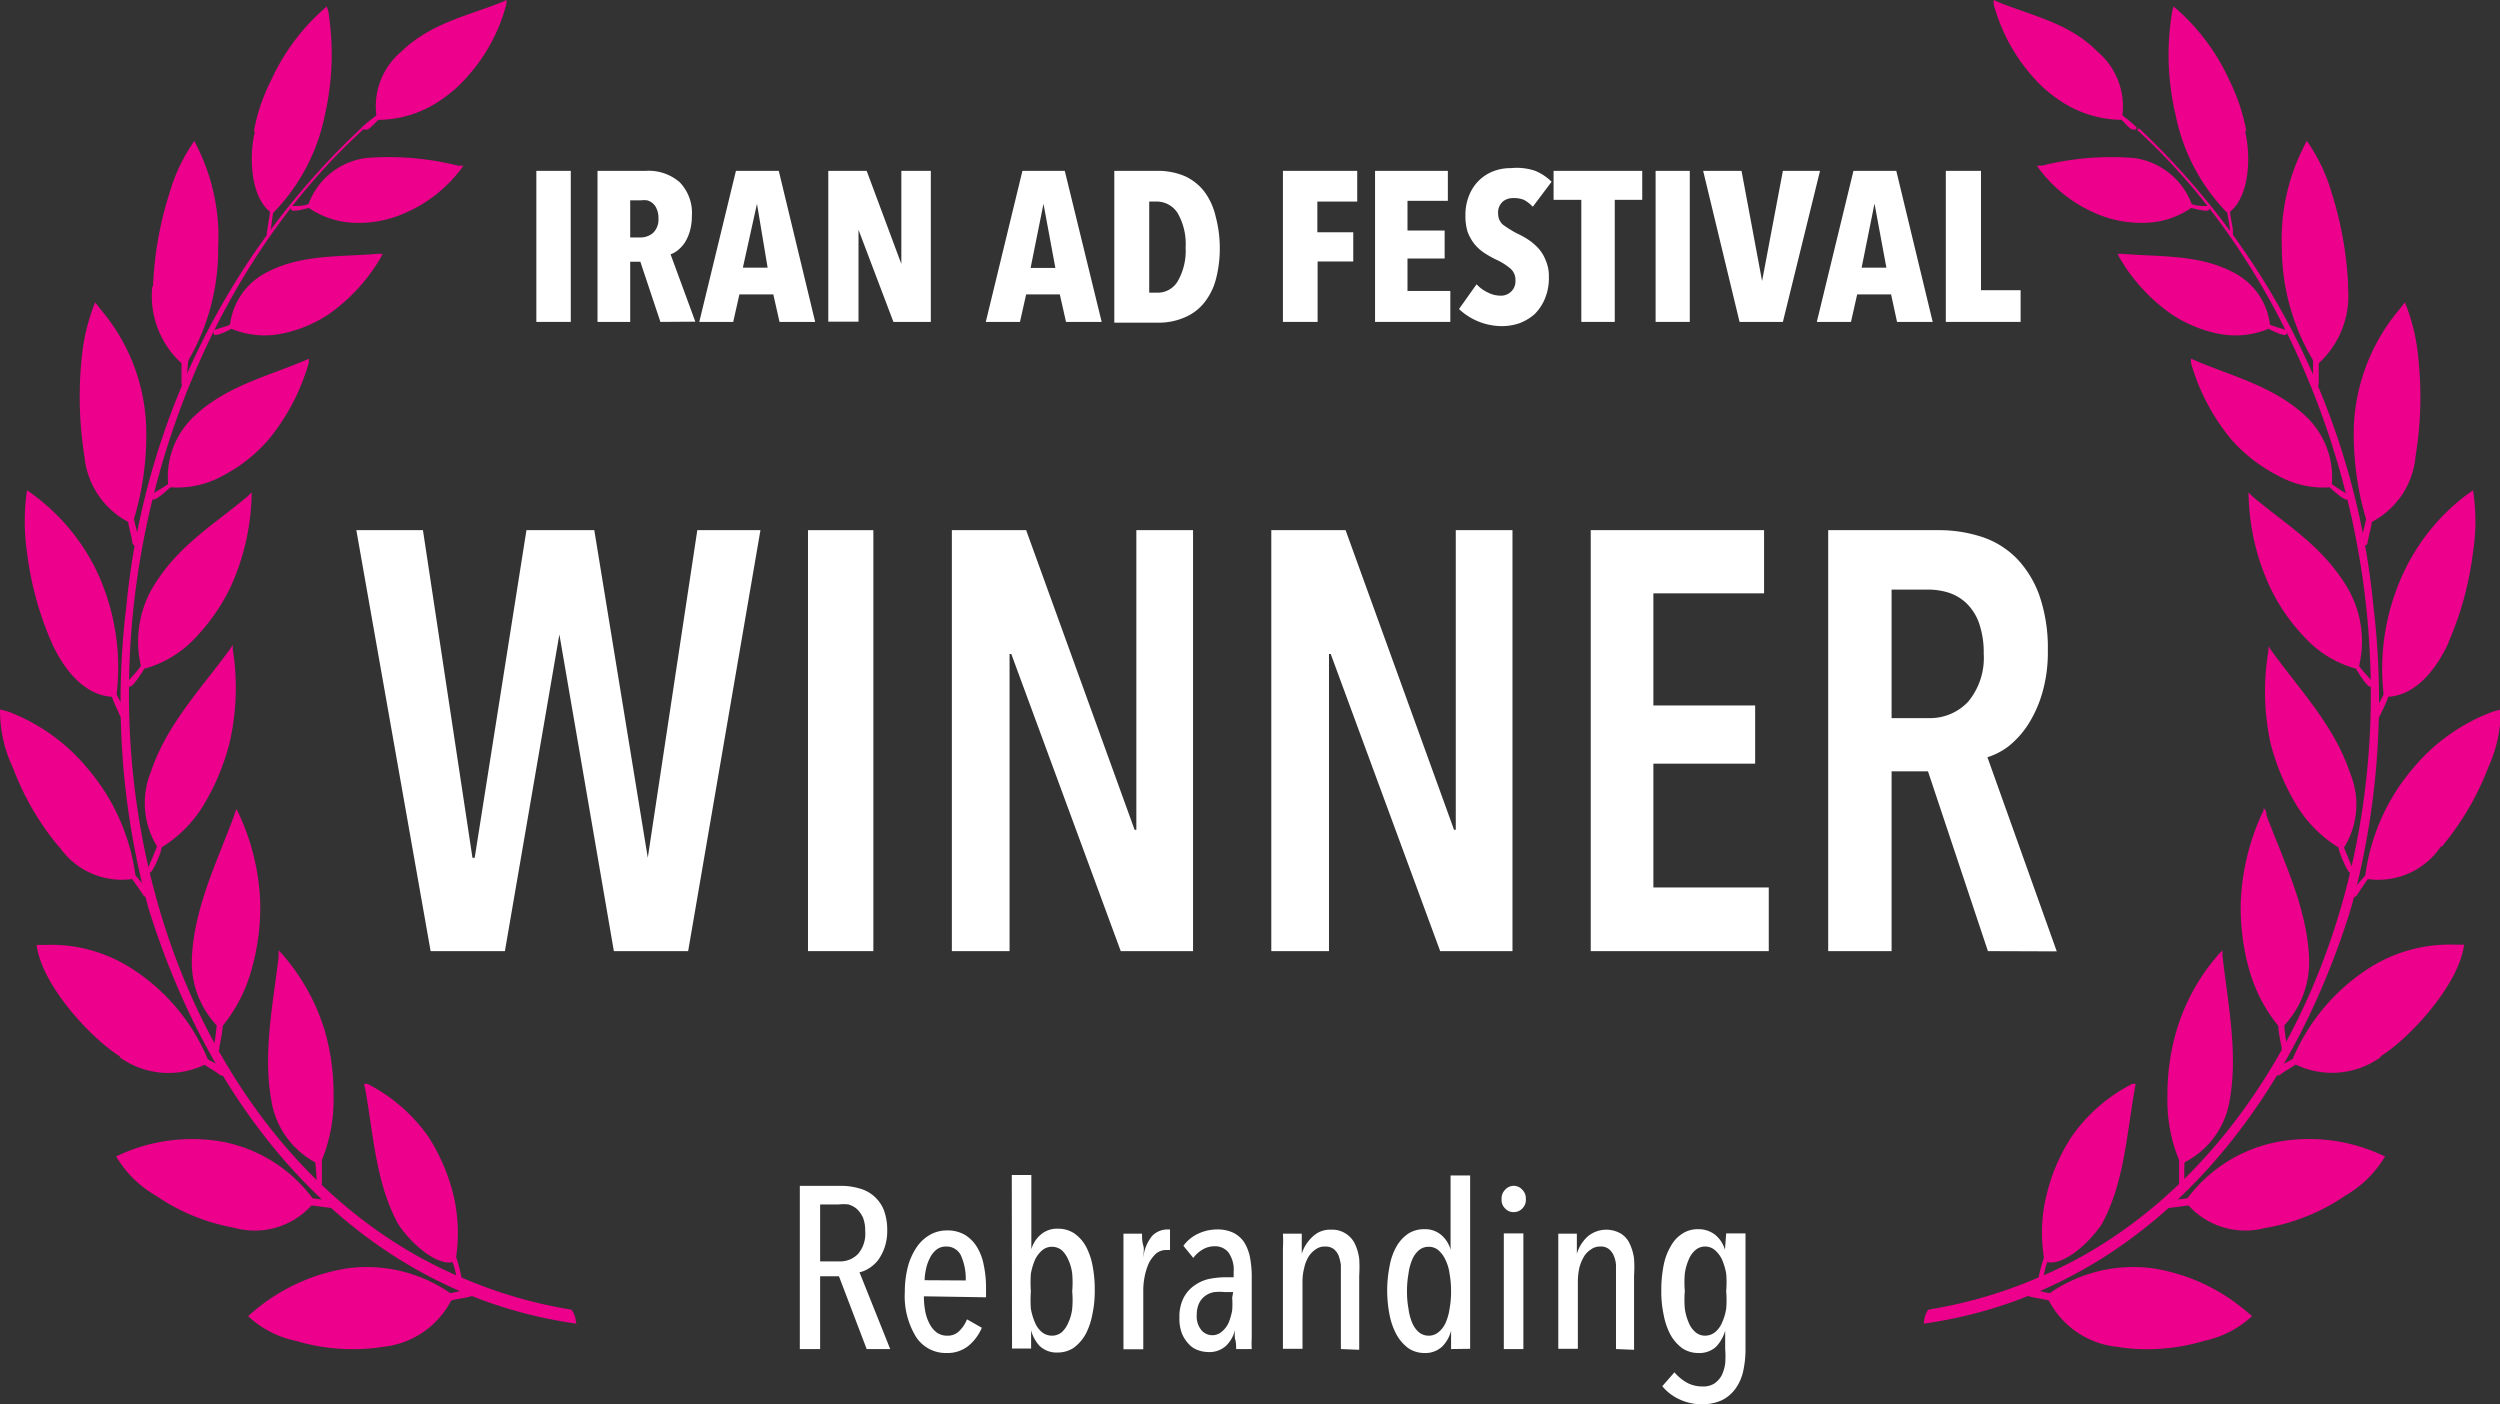 <svg xmlns="http://www.w3.org/2000/svg" viewBox="0 0 100.96 56.71"><rect x="0" y="0" width="100.96" height="56.71" fill="#333333" stroke="none"/><defs><style>.cls-1{fill:#ec008c;fill-rule:evenodd;}.cls-2{fill:#fff;}</style></defs><g id="Layer_2" data-name="Layer 2"><g id="Layer_1-2" data-name="Layer 1"><path class="cls-1" d="M77.65,53.46C86,52.3,92.15,45.71,94.94,36.69a31.77,31.77,0,0,0,.91-12.19A30.46,30.46,0,0,0,86.38,5.18s0,0,0,0l-.08.06s0,0,0,0c5.49,5,9,13,9.4,21.1.6,11.53-5,21.75-13.4,25.26a18.79,18.79,0,0,1-4.43,1.29.94.94,0,0,0-.17.54"></path><path class="cls-1" d="M98.57,34.19a3.05,3.05,0,0,1-2.95,1.31c-.06.09-.37.54-.41.61s-.15.17-.23.1a.15.15,0,0,1,0-.21c.17-.21.34-.43.54-.65a8.34,8.34,0,0,1,1.9-4.29,7.66,7.66,0,0,1,3.25-2.32l.32-.09a5.51,5.51,0,0,1-.5,2.33,11.2,11.2,0,0,1-1.88,3.21"></path><path class="cls-1" d="M88.47,8.4c.1,0,.67.19.74.07s0-.14-.06-.15c-.21,0-.44,0-.64-.08a2.9,2.9,0,0,0-2.34-1.86,11.57,11.57,0,0,0-3.71.31l-.2,0a.83.83,0,0,0,.08.12,5.62,5.62,0,0,0,2.28,1.8A4.58,4.58,0,0,0,86.55,9a3.42,3.42,0,0,0,1.92-.59"></path><path class="cls-1" d="M86.27,5.23s0,0-.13,0-.3-.24-.46-.39A4.53,4.53,0,0,1,83.1,4a5.34,5.34,0,0,1-1-.89A7.26,7.26,0,0,1,80.51.16l0-.16.2.09c1.46.58,2.88.86,4,2a2.89,2.89,0,0,1,1,2.57,5.6,5.6,0,0,1,.54.45c.08.06,0,.12,0,.12"></path><path class="cls-1" d="M91.58,13.26c.1.06.66.34.74.25s0-.16,0-.18c-.21-.08-.45-.13-.65-.22A2.72,2.72,0,0,0,90.19,11c-1.39-.74-3-.62-4.47-.75l-.2,0,.06.13a7.18,7.18,0,0,0,2.13,2.32,5.3,5.3,0,0,0,1.9.78,3.47,3.47,0,0,0,2-.2"></path><path class="cls-1" d="M98.89,25.94c-.46,1-1.27,2.13-2.45,2.2,0,.11-.26.6-.29.68s-.1.22-.2.17a.18.18,0,0,1-.08-.19c.12-.27.26-.48.39-.76A9.17,9.17,0,0,1,97,23.27,8.38,8.38,0,0,1,99.59,20l.28-.2a8.07,8.07,0,0,1,0,2.5,13,13,0,0,1-1,3.66"></path><path class="cls-1" d="M97.55,18.43a3.32,3.32,0,0,1-1.77,2.65c0,.12-.13.64-.15.72s0,.24-.15.23a.16.16,0,0,1-.11-.15c0-.28.13-.61.18-.92a12,12,0,0,1-.49-3.81,7.84,7.84,0,0,1,1.84-4.66l.22-.28a7.88,7.88,0,0,1,.55,2.34,14.8,14.8,0,0,1-.12,3.88"></path><path class="cls-1" d="M94.82,11.58a3.7,3.7,0,0,1-1.18,3.09c0,.11,0,.66,0,.73s0,.24-.1.26-.1,0-.13-.11c0-.29,0-.71,0-1A8.88,8.88,0,0,1,92.15,10,8.23,8.23,0,0,1,93,6a3,3,0,0,1,.16-.31,7.06,7.06,0,0,1,1,2.09,14.63,14.63,0,0,1,.67,3.77"></path><path class="cls-1" d="M90.67,5.33c.24,1,.17,2.59-.61,3.22,0,.13.1.6.11.7s0,.22,0,.27-.06,0-.11-.09c0-.29-.07-.54-.11-.83a7.87,7.87,0,0,1-2.1-4,10.52,10.52,0,0,1-.15-4,1.51,1.51,0,0,1,.08-.34,8.58,8.58,0,0,1,2.26,3,7.79,7.79,0,0,1,.67,2"></path><path class="cls-1" d="M94.08,19.68c.09.08.59.55.71.49s.06-.19,0-.22-.43-.26-.62-.4a3.38,3.38,0,0,0-1-2.69c-1.27-1.23-2.95-1.64-4.47-2.28a1.45,1.45,0,0,0-.22-.09l0,.16a8.47,8.47,0,0,0,1.64,3.11A6.31,6.31,0,0,0,92,19.21a3.73,3.73,0,0,0,2.09.47"></path><path class="cls-1" d="M95.14,27c.07.12.46.77.59.73s.11-.15.06-.21c-.16-.22-.37-.4-.52-.63a4.28,4.28,0,0,0-.48-3.17c-1-1.67-2.41-2.49-3.8-3.65l-.18-.18a1,1,0,0,0,0,.18,9.26,9.26,0,0,0,.87,3.66,7.74,7.74,0,0,0,1.45,2.07,4.37,4.37,0,0,0,2,1.2"></path><path class="cls-1" d="M94.45,34.25c0,.15.32.92.45,1s.14-.13.1-.2l-.34-.82a3.29,3.29,0,0,0,.25-3c-.63-1.9-2-3.33-3.14-4.9l-.16-.23c0,.06,0,.12,0,.17A9.88,9.88,0,0,0,91.69,30a9.31,9.31,0,0,0,1,2.43,5.15,5.15,0,0,0,1.74,1.79"></path><path class="cls-1" d="M96.13,42.7a3.37,3.37,0,0,1-3.42.29c-.08.06-.52.32-.57.37s-.19.13-.25,0a.14.14,0,0,1,0-.2c.22-.16.46-.25.7-.4a8.06,8.06,0,0,1,3-3.61,6.05,6.05,0,0,1,3.58-1h.34c-.21,1.64-2.23,3.8-3.36,4.5"></path><path class="cls-1" d="M92,41.42a6.38,6.38,0,0,0,.14.86c0,.08,0,.2.14.16s.09-.11.09-.15a6.64,6.64,0,0,1-.12-.88,3.77,3.77,0,0,0,1-2.74c-.09-2-1-3.84-1.72-5.74,0-.08,0-.17-.08-.26s0,.1-.08.14a9.46,9.46,0,0,0-.88,3.64,9.3,9.3,0,0,0,.33,2.67A6.26,6.26,0,0,0,92,41.42"></path><path class="cls-1" d="M91.51,49.58a3.1,3.1,0,0,1-3.13-.9l-.76.1a.14.14,0,0,1-.13-.12s0-.12.1-.17.49-.05.75-.1A5.93,5.93,0,0,1,92,46.11a7,7,0,0,1,4,.45l.32.14a4.48,4.48,0,0,1-1.6,1.58,8.13,8.13,0,0,1-3.17,1.3"></path><path class="cls-1" d="M88,46.85c0,.12,0,.57,0,.87,0,.08,0,.2.1.2a.15.15,0,0,0,.12-.12,8.43,8.43,0,0,1,0-.86A3.42,3.42,0,0,0,90,44.66c.41-1.94,0-3.95-.24-6a1.27,1.27,0,0,1,0-.28l-.12.11a8.24,8.24,0,0,0-1.75,3.15,9.19,9.19,0,0,0-.36,2.63A6.32,6.32,0,0,0,88,46.85"></path><path class="cls-1" d="M82.53,50.82a7.27,7.27,0,0,0-.2.74c0,.07-.06.17,0,.22s.12,0,.14-.07c.1-.24.1-.49.21-.74.57.13,1.54-.58,2.19-1.52.89-1.61,1-3.5,1.33-5.42a2.38,2.38,0,0,1,.05-.26l-.14,0a6.68,6.68,0,0,0-2.44,2.12,7.36,7.36,0,0,0-1,2.28,6.34,6.34,0,0,0-.13,2.6"></path><path class="cls-1" d="M85.61,54.4a3.51,3.51,0,0,1-2.87-1.88c-.2-.06-.55-.1-.77-.16-.06,0-.09-.07-.1-.16s0-.11.14-.13.49.12.77.15a5.94,5.94,0,0,1,4.16-1,7.63,7.63,0,0,1,3.72,1.69l.29.24a4.11,4.11,0,0,1-1.94,1,8,8,0,0,1-3.4.26"></path><path class="cls-1" d="M23.32,53.46C14.93,52.3,8.81,45.71,6,36.69a31.58,31.58,0,0,1-.9-12.19A30.45,30.45,0,0,1,14.58,5.18s0,0,0,0a.24.24,0,0,0,.08.06s0,0,0,0c-5.5,5-9,13-9.41,21.1-.59,11.53,5,21.75,13.41,25.26a18.57,18.57,0,0,0,4.42,1.29.94.94,0,0,1,.18.54"></path><path class="cls-1" d="M2.39,34.19A3.06,3.06,0,0,0,5.34,35.5c.06.09.38.54.42.61s.15.17.23.1A.17.17,0,0,0,6,36c-.16-.21-.34-.43-.53-.65a8.35,8.35,0,0,0-1.91-4.29A7.7,7.7,0,0,0,.34,28.74L0,28.65A5.37,5.37,0,0,0,.52,31a11,11,0,0,0,1.87,3.21"></path><path class="cls-1" d="M12.49,8.4c-.09,0-.66.19-.73.07s0-.14.05-.15c.21,0,.45,0,.65-.08a2.87,2.87,0,0,1,2.33-1.86,11.55,11.55,0,0,1,3.71.31l.21,0a.83.83,0,0,1-.08.12,5.65,5.65,0,0,1-2.29,1.8A4.55,4.55,0,0,1,14.41,9a3.47,3.47,0,0,1-1.92-.59"></path><path class="cls-1" d="M14.7,5.23s.05,0,.13,0,.29-.24.45-.39A4.49,4.49,0,0,0,17.86,4a5.34,5.34,0,0,0,1-.89A7,7,0,0,0,20.45.16a.45.45,0,0,0,0-.16l-.19.09c-1.47.58-2.88.86-4.06,2a2.88,2.88,0,0,0-1,2.57c-.18.14-.37.28-.55.45s0,.12.06.12"></path><path class="cls-1" d="M9.38,13.26c-.1.06-.65.34-.73.25a.14.14,0,0,1,0-.18c.2-.08.45-.13.64-.22A2.74,2.74,0,0,1,10.77,11c1.39-.74,3-.62,4.47-.75l.21,0a1.39,1.39,0,0,0-.06.13,7.29,7.29,0,0,1-2.13,2.32,5.28,5.28,0,0,1-1.91.78,3.48,3.48,0,0,1-2-.2"></path><path class="cls-1" d="M2.08,25.94c.45,1,1.26,2.13,2.45,2.2,0,.11.25.6.28.68s.1.22.2.17a.16.16,0,0,0,.08-.19c-.11-.27-.25-.48-.38-.76A9.17,9.17,0,0,0,4,23.27,8.29,8.29,0,0,0,1.37,20a3.39,3.39,0,0,0-.28-.2,8.73,8.73,0,0,0,0,2.5,13,13,0,0,0,1,3.66"></path><path class="cls-1" d="M3.41,18.43a3.35,3.35,0,0,0,1.77,2.65c0,.12.14.64.15.72s0,.24.15.23a.15.15,0,0,0,.11-.15c0-.28-.12-.61-.18-.92a11.71,11.71,0,0,0,.49-3.81,7.72,7.72,0,0,0-1.84-4.66c-.08-.1-.14-.19-.22-.28a8.21,8.21,0,0,0-.55,2.34,15.25,15.25,0,0,0,.12,3.88"></path><path class="cls-1" d="M6.15,11.58a3.67,3.67,0,0,0,1.18,3.09c0,.11,0,.66,0,.73s0,.24.1.26a.12.12,0,0,0,.13-.11c0-.29,0-.71.05-1A8.88,8.88,0,0,0,8.81,10,8.11,8.11,0,0,0,8,6l-.15-.31a7.06,7.06,0,0,0-1,2.09,14.22,14.22,0,0,0-.67,3.77"></path><path class="cls-1" d="M10.29,5.33c-.24,1-.17,2.59.61,3.22,0,.13-.09.6-.1.7s-.06.22,0,.27.07,0,.11-.09c.05-.29.07-.54.12-.83a7.87,7.87,0,0,0,2.1-4,11,11,0,0,0,.15-4c0-.11-.05-.22-.08-.34a8.58,8.58,0,0,0-2.26,3,7.45,7.45,0,0,0-.68,2"></path><path class="cls-1" d="M6.88,19.68c-.09.08-.59.55-.71.49s0-.19,0-.22.43-.26.62-.4a3.35,3.35,0,0,1,1-2.69c1.26-1.23,2.94-1.64,4.47-2.28l.21-.09a.94.94,0,0,1,0,.16,8.6,8.6,0,0,1-1.63,3.11A6.31,6.31,0,0,1,9,19.21a3.78,3.78,0,0,1-2.1.47"></path><path class="cls-1" d="M5.83,27c-.07.12-.47.77-.6.73s-.1-.15-.06-.21c.17-.22.37-.4.52-.63a4.33,4.33,0,0,1,.48-3.17c1-1.67,2.41-2.49,3.8-3.65l.19-.18a1.07,1.07,0,0,1,0,.18,9.42,9.42,0,0,1-.86,3.66,8,8,0,0,1-1.45,2.07,4.42,4.42,0,0,1-2,1.2"></path><path class="cls-1" d="M6.52,34.25c0,.15-.32.92-.46,1A.19.19,0,0,1,6,35c.11-.26.24-.55.34-.82a3.35,3.35,0,0,1-.25-3c.63-1.9,2-3.33,3.15-4.9l.16-.23,0,.17A9.88,9.88,0,0,1,9.27,30a9.28,9.28,0,0,1-1,2.43,5.15,5.15,0,0,1-1.74,1.79"></path><path class="cls-1" d="M4.84,42.7A3.37,3.37,0,0,0,8.26,43c.08.06.52.32.57.37s.18.13.25,0a.16.16,0,0,0,0-.2c-.21-.16-.46-.25-.69-.4a8,8,0,0,0-3-3.61,6,6,0,0,0-3.57-1H1.48c.2,1.64,2.23,3.8,3.36,4.5"></path><path class="cls-1" d="M9,41.42a8.57,8.57,0,0,1-.14.86c0,.08,0,.2-.14.16s-.09-.11-.09-.15a8.85,8.85,0,0,0,.12-.88,3.73,3.73,0,0,1-1-2.74c.09-2,1-3.84,1.71-5.74a1.61,1.61,0,0,1,.09-.26.61.61,0,0,0,.07.14,9.29,9.29,0,0,1,.89,3.64,9.32,9.32,0,0,1-.34,2.67A6.24,6.24,0,0,1,9,41.42"></path><path class="cls-1" d="M9.45,49.58a3.09,3.09,0,0,0,3.13-.9l.77.1a.14.14,0,0,0,.13-.12s0-.12-.1-.17c-.25-.06-.5-.05-.76-.1A5.91,5.91,0,0,0,9,46.11a7.07,7.07,0,0,0-4,.45l-.31.14a4.4,4.4,0,0,0,1.6,1.58,8.09,8.09,0,0,0,3.16,1.3"></path><path class="cls-1" d="M13,46.85c0,.12,0,.57,0,.87,0,.08,0,.2-.1.2a.13.13,0,0,1-.11-.12,8.48,8.48,0,0,0-.06-.86A3.45,3.45,0,0,1,11,44.66c-.41-1.94,0-3.95.25-6,0-.09,0-.18,0-.28l.11.11a8.39,8.39,0,0,1,1.76,3.15,9.19,9.19,0,0,1,.35,2.63A6.48,6.48,0,0,1,13,46.85"></path><path class="cls-1" d="M18.44,50.82a5.68,5.68,0,0,1,.19.74c0,.07.07.17,0,.22a.13.13,0,0,1-.14-.07c-.1-.24-.1-.49-.22-.74-.56.13-1.54-.58-2.18-1.52-.89-1.61-1-3.5-1.33-5.42a2.44,2.44,0,0,0-.06-.26l.14,0a6.79,6.79,0,0,1,2.45,2.12,7.85,7.85,0,0,1,1,2.28,6.71,6.71,0,0,1,.13,2.6"></path><path class="cls-1" d="M15.35,54.4a3.5,3.5,0,0,0,2.87-1.88c.2-.06.56-.1.77-.16s.1-.07.1-.16a.14.14,0,0,0-.13-.13c-.25,0-.5.12-.78.15a5.92,5.92,0,0,0-4.15-1,7.68,7.68,0,0,0-3.73,1.69l-.28.24a4,4,0,0,0,1.93,1,8.07,8.07,0,0,0,3.4.26"></path><path class="cls-2" d="M21.66,13V6.9h1.39V13Z"></path><path class="cls-2" d="M26.67,13l-.81-2.43h-.41V13H24.13V6.9h1.95a1.91,1.91,0,0,1,1.37.46,1.78,1.78,0,0,1,.49,1.37,2.13,2.13,0,0,1-.08.6,1.77,1.77,0,0,1-.2.46,1.4,1.4,0,0,1-.28.31.92.92,0,0,1-.3.17l1,2.72Zm-.08-4.18a.83.83,0,0,0-.07-.38.56.56,0,0,0-.16-.23.57.57,0,0,0-.23-.12,1.07,1.07,0,0,0-.25,0h-.43V9.59h.41a.79.79,0,0,0,.51-.18A.75.75,0,0,0,26.59,8.81Z"></path><path class="cls-2" d="M31.48,13l-.25-1.11H29.86L29.61,13H28.24L29.72,6.9h1.73L32.92,13Zm-.91-4.77h0L30,10.81h1Z"></path><path class="cls-2" d="M36.08,13,34.67,9.28h0l0,3.71H33.45V6.9H35l1.4,3.76h0l0-3.76h1.19V13Z"></path><path class="cls-2" d="M43.05,13l-.25-1.11H41.44L41.19,13H39.81L41.29,6.9H43L44.49,13Zm-.91-4.77h0l-.52,2.59h1Z"></path><path class="cls-2" d="M49.26,10a4.87,4.87,0,0,1-.15,1.25,2.55,2.55,0,0,1-.46.95,2,2,0,0,1-.79.61,2.62,2.62,0,0,1-1.13.22H45V6.9h1.71a2.78,2.78,0,0,1,1.13.21,2.1,2.1,0,0,1,.79.62,2.68,2.68,0,0,1,.46,1A5,5,0,0,1,49.26,10Zm-1.38,0a2.5,2.5,0,0,0-.32-1.39,1,1,0,0,0-.81-.47h-.34v3.68h.34a.94.94,0,0,0,.81-.46A2.46,2.46,0,0,0,47.88,10Z"></path><path class="cls-2" d="M53.2,8.14V9.38h1.45v1.18H53.21V13h-1.4V6.9h3V8.14Z"></path><path class="cls-2" d="M55.53,13V6.9h2.94V8.11H56.84v1.2h1.5v1.13h-1.5v1.31h1.73V13Z"></path><path class="cls-2" d="M61.9,8.35a1.35,1.35,0,0,0-.36-.28A1.07,1.07,0,0,0,61.11,8a.63.63,0,0,0-.42.14.59.59,0,0,0-.19.48.59.59,0,0,0,.19.45,4.36,4.36,0,0,0,.56.35,3.89,3.89,0,0,1,.44.24,2.3,2.3,0,0,1,.42.35,1.57,1.57,0,0,1,.31.5,1.59,1.59,0,0,1,.13.68,2.14,2.14,0,0,1-.16.87,1.92,1.92,0,0,1-.41.62,2,2,0,0,1-.61.37,2.18,2.18,0,0,1-.72.12,2.54,2.54,0,0,1-1.73-.69l.71-1a1.45,1.45,0,0,0,.45.33,1.12,1.12,0,0,0,.53.13.58.58,0,0,0,.59-.62.6.6,0,0,0-.21-.48,2.52,2.52,0,0,0-.6-.37,4.39,4.39,0,0,1-.47-.27,1.8,1.8,0,0,1-.38-.35,1.87,1.87,0,0,1-.27-.48,2.15,2.15,0,0,1-.09-.66,2.08,2.08,0,0,1,.17-.87,1.71,1.71,0,0,1,1-.94,1.92,1.92,0,0,1,.67-.11A2.31,2.31,0,0,1,62,6.9a2.06,2.06,0,0,1,.66.44Z"></path><path class="cls-2" d="M65.21,8.07V13H63.86V8.07H62.74V6.9h3.58V8.07Z"></path><path class="cls-2" d="M66.86,13V6.9h1.38V13Z"></path><path class="cls-2" d="M72,13H70.25L68.78,6.9h1.55l.83,4.45h0L72,6.9h1.5Z"></path><path class="cls-2" d="M76.61,13l-.24-1.11H75L74.75,13H73.37L74.85,6.9h1.73L78.05,13ZM75.7,8.22h0l-.52,2.59h1Z"></path><path class="cls-2" d="M78.58,13V6.9H80v4.82H81.6V13Z"></path><path class="cls-2" d="M27.79,38.41h-3L22.59,25.62h0L20.39,38.41h-3l-3-17h2.69l2,13.23h.09l2.09-13.23H24l2.16,13.23h0l2-13.23h2.55Z"></path><path class="cls-2" d="M32.63,38.41v-17h2.64v17Z"></path><path class="cls-2" d="M45.26,38.41l-4.42-12h-.07l0,12H38.44v-17h3l4.38,12.1h.07l0-12.1h2.29v17Z"></path><path class="cls-2" d="M58.16,38.41l-4.42-12h-.07l0,12H51.34v-17h3l4.38,12.1h.07l0-12.1h2.29v17Z"></path><path class="cls-2" d="M64.24,38.41v-17h7v2.55H66.77v4.53h4.11v2.35H66.77v5h4.66v2.57Z"></path><path class="cls-2" d="M80.28,38.41l-2.42-7.26H76.39v7.26H73.83v-17h4.45a5.58,5.58,0,0,1,1.78.28,3.52,3.52,0,0,1,1.4.88,4.21,4.21,0,0,1,.91,1.51,6.51,6.51,0,0,1,.33,2.19A5.84,5.84,0,0,1,82.47,28a4.89,4.89,0,0,1-.58,1.28,3.65,3.65,0,0,1-.78.86,2.77,2.77,0,0,1-.85.44l2.8,7.84Zm-.17-12a3.62,3.62,0,0,0-.2-1.28,2.09,2.09,0,0,0-.52-.79,1.89,1.89,0,0,0-.71-.41,2.77,2.77,0,0,0-.8-.12H76.39V29h1.49a2.11,2.11,0,0,0,1.6-.66A2.77,2.77,0,0,0,80.11,26.39Z"></path><path class="cls-2" d="M35,54.48l-1.12-2.94h-.76v2.94H32.3V47.89H34a2.5,2.5,0,0,1,.69.1,1.46,1.46,0,0,1,1,.87,2.29,2.29,0,0,1,.14.83,2.1,2.1,0,0,1-.11.7,2,2,0,0,1-.26.5,1.42,1.42,0,0,1-.37.33,1.11,1.11,0,0,1-.38.16l1.24,3.1Zm-.06-4.76a1.44,1.44,0,0,0-.09-.55,1.16,1.16,0,0,0-.25-.35.92.92,0,0,0-.34-.18,1.74,1.74,0,0,0-.39,0h-.75v2.3h.77a1,1,0,0,0,.76-.3A1.25,1.25,0,0,0,34.94,49.72Z"></path><path class="cls-2" d="M37.31,52.35a3.21,3.21,0,0,0,.06.63,1.73,1.73,0,0,0,.18.5,1,1,0,0,0,.29.34.73.73,0,0,0,.41.12.65.65,0,0,0,.5-.2,1.31,1.31,0,0,0,.3-.46l.6.34a1.91,1.91,0,0,1-.54.73,1.36,1.36,0,0,1-.89.29A1.43,1.43,0,0,1,37,54a3.14,3.14,0,0,1-.46-1.83,4.08,4.08,0,0,1,.12-1,2.6,2.6,0,0,1,.35-.79,1.63,1.63,0,0,1,.54-.51,1.37,1.37,0,0,1,.69-.18,1.39,1.39,0,0,1,.73.18,1.47,1.47,0,0,1,.49.5,2.17,2.17,0,0,1,.27.73,4.39,4.39,0,0,1,.09.91v.38ZM39,51.71a2.29,2.29,0,0,0-.19-1,.64.64,0,0,0-.61-.37.61.61,0,0,0-.4.14,1,1,0,0,0-.26.35,1.7,1.7,0,0,0-.15.45,2.18,2.18,0,0,0-.05.42Z"></path><path class="cls-2" d="M40.86,47.45h.79v3h0a1.21,1.21,0,0,1,.39-.6,1,1,0,0,1,.68-.23,1.18,1.18,0,0,1,.65.18,1.55,1.55,0,0,1,.47.51,2.71,2.71,0,0,1,.28.79,5.06,5.06,0,0,1,.09,1,4.46,4.46,0,0,1-.1,1,2.78,2.78,0,0,1-.28.8,1.74,1.74,0,0,1-.47.53,1.17,1.17,0,0,1-.64.19,1,1,0,0,1-.73-.26,1.47,1.47,0,0,1-.35-.64h0v.74h-.77Zm.77,4.7a5,5,0,0,0,0,.7,2.57,2.57,0,0,0,.17.57,1,1,0,0,0,.28.38.65.65,0,0,0,.4.14.63.63,0,0,0,.4-.14,1.11,1.11,0,0,0,.26-.38,1.82,1.82,0,0,0,.16-.57,3.84,3.84,0,0,0,0-.7,4,4,0,0,0,0-.71,1.82,1.82,0,0,0-.16-.57,1.11,1.11,0,0,0-.26-.38.63.63,0,0,0-.4-.14.6.6,0,0,0-.39.14,1.16,1.16,0,0,0-.29.38,2.57,2.57,0,0,0-.17.57A5.27,5.27,0,0,0,41.63,52.15Z"></path><path class="cls-2" d="M46.52,49.92a.86.86,0,0,1,.62-.27h.11l0,.83-.08,0h-.08a.65.65,0,0,0-.4.14,1.41,1.41,0,0,0-.29.38,2.54,2.54,0,0,0-.17.53,2.91,2.91,0,0,0-.06.6v2.36h-.8V51c0-.19,0-.39,0-.6s0-.41,0-.58h.75c0,.15,0,.32.05.48s0,.33,0,.49h0A1.68,1.68,0,0,1,46.52,49.92Z"></path><path class="cls-2" d="M49.92,54.48c0-.14,0-.29-.05-.43a2.31,2.31,0,0,1,0-.34h0a1.27,1.27,0,0,1-.37.65,1,1,0,0,1-.73.24,1.19,1.19,0,0,1-.4-.08.85.85,0,0,1-.36-.24,1.39,1.39,0,0,1-.28-.43,1.69,1.69,0,0,1-.1-.64,1.66,1.66,0,0,1,.18-.82,1.39,1.39,0,0,1,.46-.5,1.59,1.59,0,0,1,.6-.25,3.74,3.74,0,0,1,.65-.06h.3v-.21a1.2,1.2,0,0,0-.21-.79.68.68,0,0,0-.56-.25.91.91,0,0,0-.48.13,1.24,1.24,0,0,0-.38.34l-.4-.49a1.53,1.53,0,0,1,.6-.49,1.81,1.81,0,0,1,.74-.17,1.51,1.51,0,0,1,.67.13,1.16,1.16,0,0,1,.44.38,1.82,1.82,0,0,1,.24.62,4.21,4.21,0,0,1,.07.83V53.5c0,.16,0,.34,0,.53a3.93,3.93,0,0,0,0,.45Zm-.12-2.3h-.34a1.93,1.93,0,0,0-.42,0,.83.83,0,0,0-.35.14.77.77,0,0,0-.26.3,1.06,1.06,0,0,0-.1.47.88.88,0,0,0,.19.63.58.58,0,0,0,.83.05,1,1,0,0,0,.27-.36,2.53,2.53,0,0,0,.14-.49,3.08,3.08,0,0,0,0-.51Z"></path><path class="cls-2" d="M54.15,54.48v-3c0-.13,0-.26,0-.4a2,2,0,0,0-.09-.37.68.68,0,0,0-.2-.27.56.56,0,0,0-.35-.1.6.6,0,0,0-.37.11,1,1,0,0,0-.29.29,1.47,1.47,0,0,0-.18.46,2.15,2.15,0,0,0-.07.58v2.69h-.79V51c0-.19,0-.39,0-.6a5.09,5.09,0,0,0,0-.58h.76c0,.15,0,.31,0,.46s0,.27,0,.35h0a1.58,1.58,0,0,1,.44-.69,1,1,0,0,1,.73-.28,1,1,0,0,1,.61.16,1,1,0,0,1,.37.42,2,2,0,0,1,.17.59,5.17,5.17,0,0,1,0,.68v3Z"></path><path class="cls-2" d="M58.6,54.48v-.74h0a1.39,1.39,0,0,1-.36.64,1,1,0,0,1-.73.26,1.17,1.17,0,0,1-.63-.19,1.74,1.74,0,0,1-.47-.53,2.78,2.78,0,0,1-.29-.8,5.13,5.13,0,0,1-.1-1,5,5,0,0,1,.1-1,2.45,2.45,0,0,1,.28-.79,1.55,1.55,0,0,1,.47-.51,1.17,1.17,0,0,1,.64-.18,1,1,0,0,1,.69.23,1.19,1.19,0,0,1,.38.6h0v-3h.79v7Zm0-2.33a4,4,0,0,0-.06-.71,1.82,1.82,0,0,0-.17-.57,1.14,1.14,0,0,0-.28-.38.6.6,0,0,0-.39-.14.61.61,0,0,0-.4.14,1,1,0,0,0-.27.38,2.15,2.15,0,0,0-.15.57,4,4,0,0,0-.06.71,3.8,3.8,0,0,0,.06.7,2.15,2.15,0,0,0,.15.57,1,1,0,0,0,.27.38.61.61,0,0,0,.4.14.6.6,0,0,0,.39-.14,1,1,0,0,0,.29-.38,2.14,2.14,0,0,0,.16-.57A3.8,3.8,0,0,0,58.6,52.15Z"></path><path class="cls-2" d="M61.62,48.42a.48.48,0,0,1-.14.38.47.47,0,0,1-.35.15.45.45,0,0,1-.35-.15.48.48,0,0,1-.14-.38.49.49,0,0,1,.14-.37.46.46,0,0,1,.7,0A.49.49,0,0,1,61.62,48.42Zm-.89,6.06V49.81h.79v4.67Z"></path><path class="cls-2" d="M65.26,54.48v-3c0-.13,0-.26,0-.4a1.12,1.12,0,0,0-.09-.37.68.68,0,0,0-.2-.27.52.52,0,0,0-.35-.1.59.59,0,0,0-.36.11.89.89,0,0,0-.29.29,1.77,1.77,0,0,0-.19.46,2.65,2.65,0,0,0-.06.58v2.69h-.79V51c0-.19,0-.39,0-.6s0-.41,0-.58h.75c0,.15,0,.31,0,.46s0,.27,0,.35h0a1.56,1.56,0,0,1,.43-.69,1.17,1.17,0,0,1,1.35-.12.93.93,0,0,1,.36.42,2,2,0,0,1,.17.59,5.19,5.19,0,0,1,0,.68v3Z"></path><path class="cls-2" d="M69.71,49.81h.78v4.67a4.1,4.1,0,0,1-.09.88,1.93,1.93,0,0,1-.3.7,1.51,1.51,0,0,1-.55.48,1.89,1.89,0,0,1-.83.17,2.12,2.12,0,0,1-.9-.2,1.93,1.93,0,0,1-.69-.53l.49-.56a1.94,1.94,0,0,0,.49.41,1.29,1.29,0,0,0,.64.16.84.84,0,0,0,.47-.11,1,1,0,0,0,.3-.32,1.66,1.66,0,0,0,.15-.49,3.65,3.65,0,0,0,0-.59v-.74h0a1.6,1.6,0,0,1-.36.64,1,1,0,0,1-.73.26,1.17,1.17,0,0,1-.64-.19,1.74,1.74,0,0,1-.47-.53,2.78,2.78,0,0,1-.28-.8,4.46,4.46,0,0,1-.1-1,5.06,5.06,0,0,1,.09-1,2.45,2.45,0,0,1,.29-.79,1.37,1.37,0,0,1,.47-.51,1.12,1.12,0,0,1,.64-.18,1.08,1.08,0,0,1,.69.23,1.21,1.21,0,0,1,.39.6h0Zm0,2.33a4,4,0,0,0,0-.71,2.57,2.57,0,0,0-.17-.57,1.16,1.16,0,0,0-.29-.38.61.61,0,0,0-.78,0,1,1,0,0,0-.27.38,2.14,2.14,0,0,0-.16.57,4,4,0,0,0,0,.71,4,4,0,0,0,0,.71,2.14,2.14,0,0,0,.16.57,1,1,0,0,0,.27.38.6.6,0,0,0,.39.14.65.65,0,0,0,.4-.14,1,1,0,0,0,.28-.38,2.13,2.13,0,0,0,.17-.57A4,4,0,0,0,69.71,52.14Z"></path></g></g></svg>